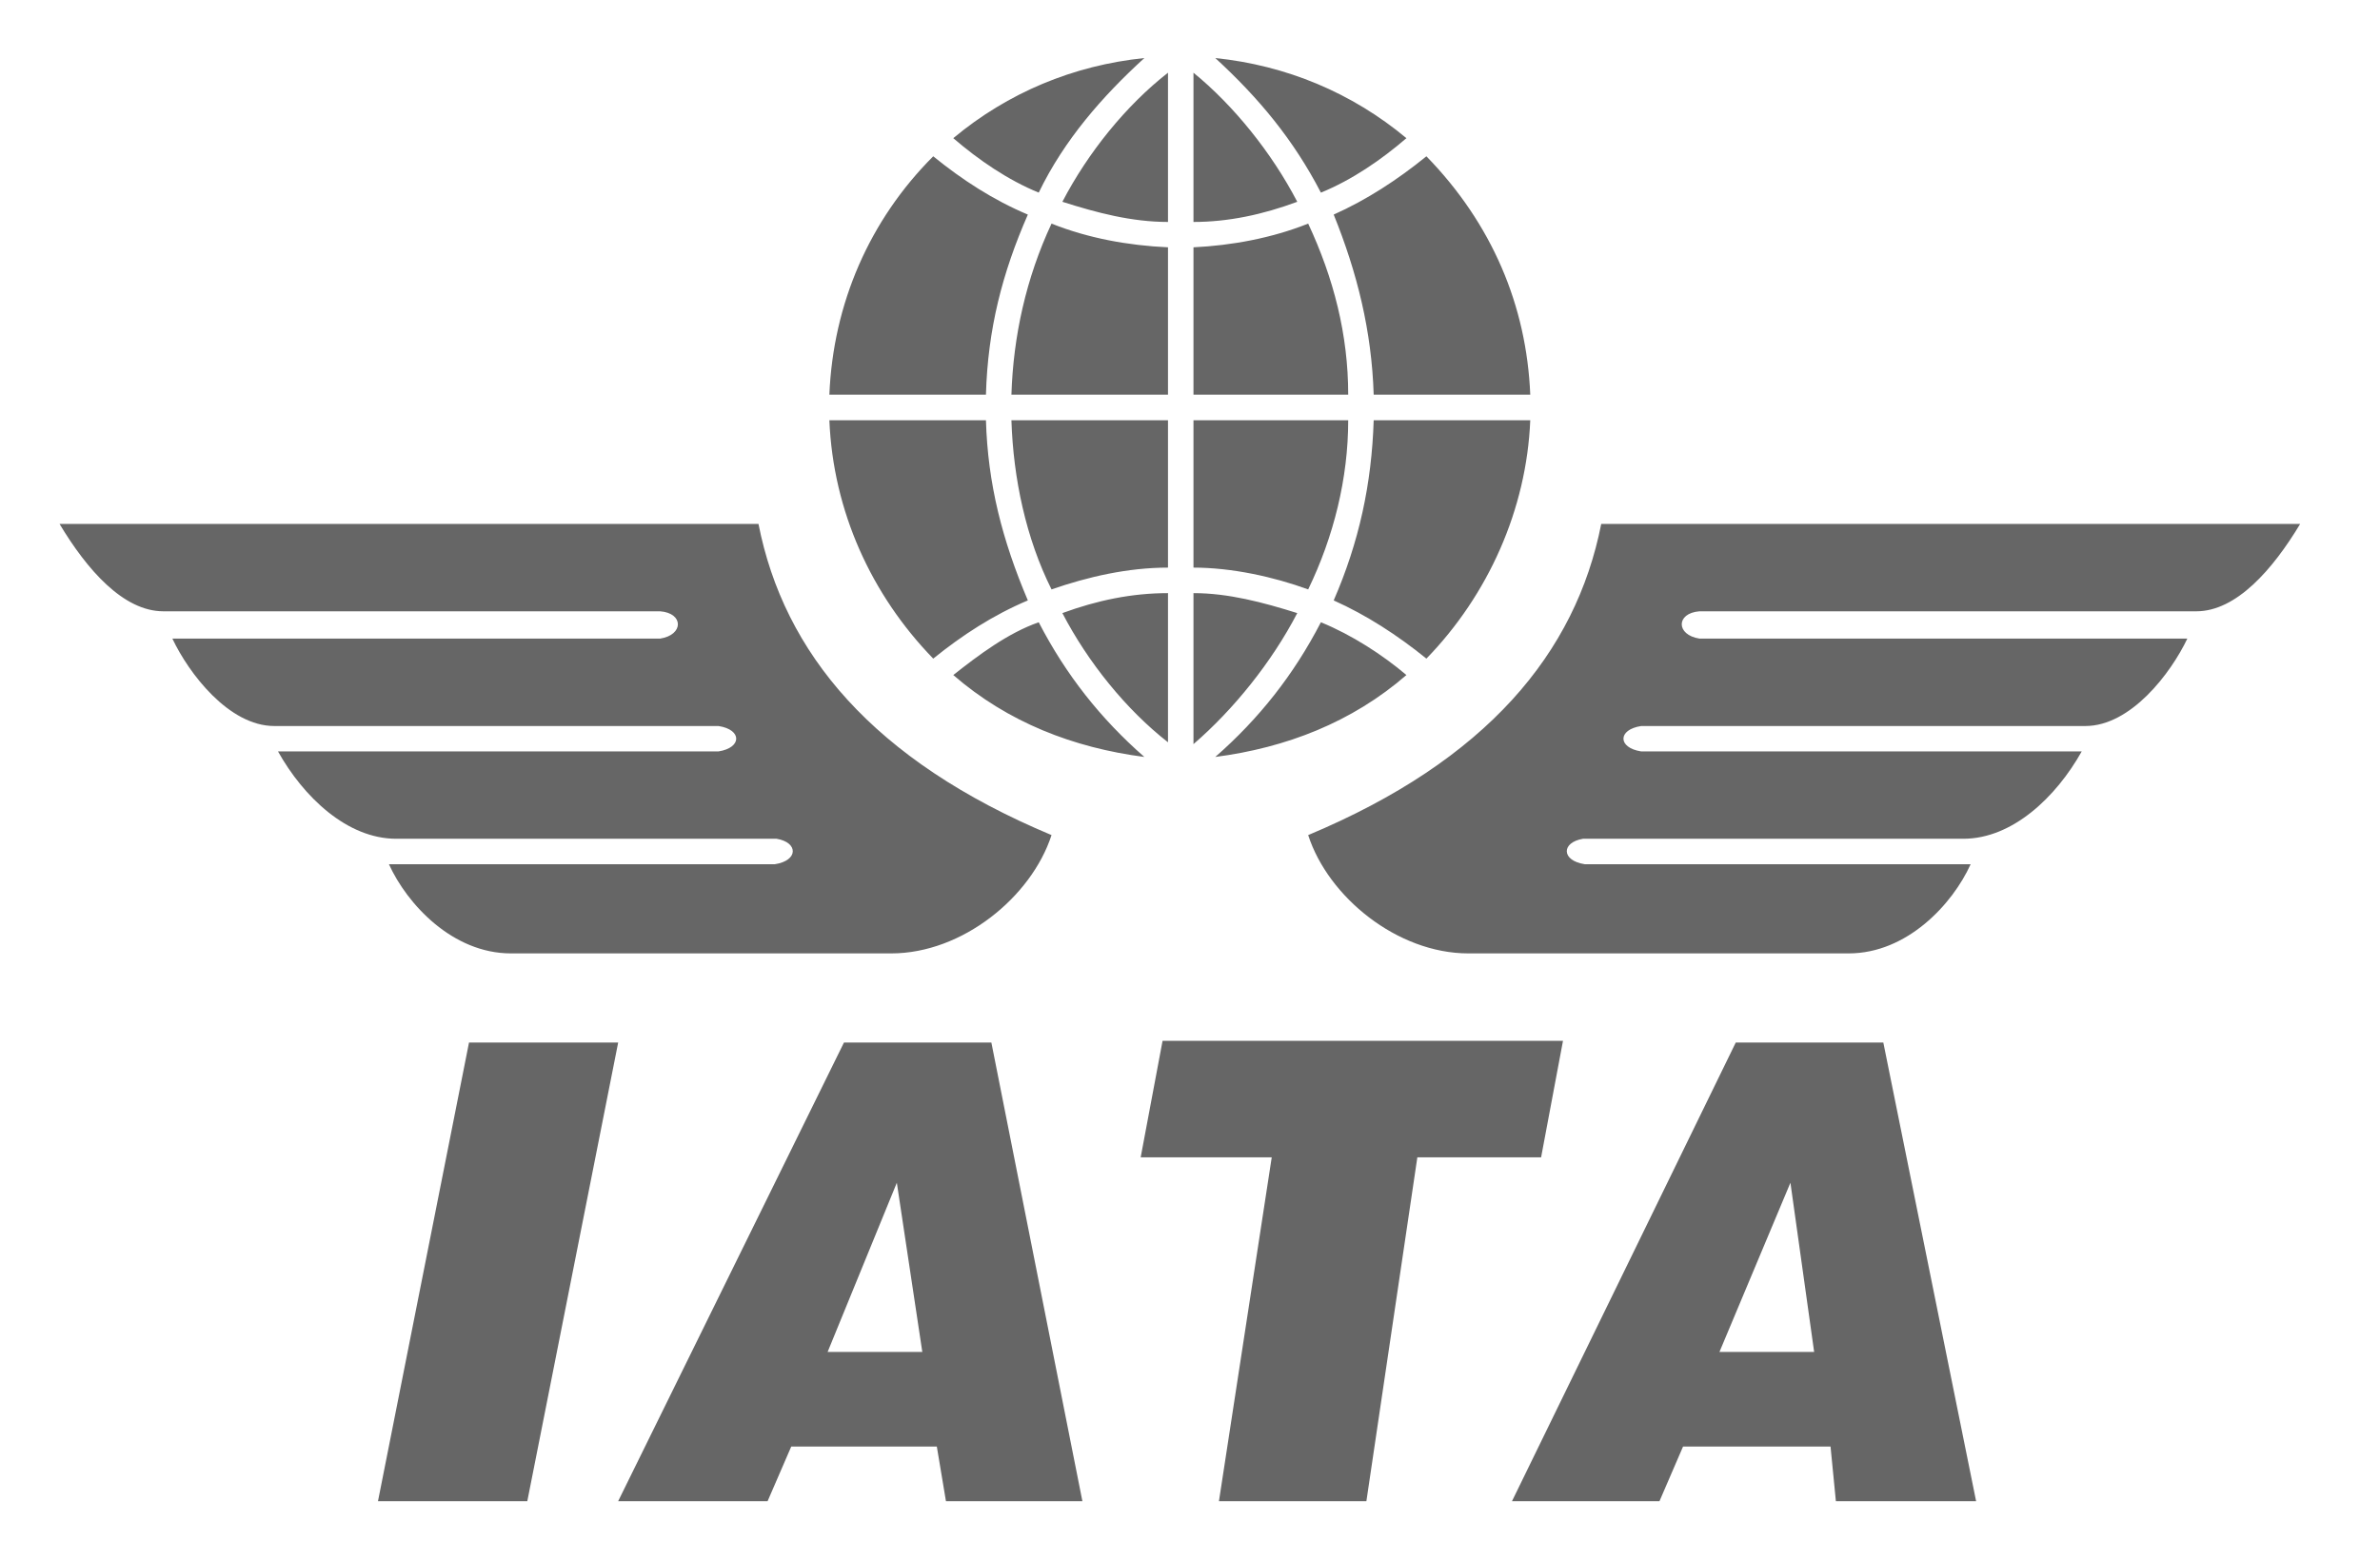 <?xml version="1.0" encoding="utf-8"?>
<!-- Generator: Adobe Illustrator 16.0.0, SVG Export Plug-In . SVG Version: 6.00 Build 0)  -->
<!DOCTYPE svg PUBLIC "-//W3C//DTD SVG 1.1//EN" "http://www.w3.org/Graphics/SVG/1.1/DTD/svg11.dtd">
<svg version="1.1" id="Ebene_1" xmlns="http://www.w3.org/2000/svg" xmlns:xlink="http://www.w3.org/1999/xlink" x="0px" y="0px"
	 width="61px" height="40px" viewBox="0 0 61 40" enable-background="new 0 0 61 40" xml:space="preserve">
<path opacity="0.6" d="M30.589,19.076c1.027-0.886,2.006-2.1,2.66-3.359c-0.886-0.278-1.771-0.512-2.66-0.512V19.076z
	 M29.936,19.029c-1.074-0.839-2.053-2.053-2.707-3.312c0.886-0.325,1.775-0.512,2.707-0.512V19.029z M30.589,1.864
	c1.027,0.837,2.006,2.051,2.66,3.309c-0.886,0.329-1.771,0.517-2.66,0.517V1.864z M29.936,1.864
	c-1.074,0.837-2.053,2.051-2.707,3.309c0.886,0.282,1.775,0.517,2.707,0.517V1.864z M30.589,14.551v-3.778h3.966
	c0,1.49-0.372,2.986-1.026,4.337C32.643,14.786,31.567,14.551,30.589,14.551 M39.221,10.773h-4.013
	c-0.051,1.633-0.375,3.125-1.025,4.619c0.837,0.375,1.631,0.888,2.376,1.492C38.145,15.251,39.127,13.057,39.221,10.773
	 M36.047,17.305c-0.606-0.514-1.398-1.029-2.192-1.353c-0.7,1.353-1.588,2.472-2.707,3.453
	C32.967,19.168,34.649,18.517,36.047,17.305 M29.936,14.551v-3.778h-4.013c0.047,1.49,0.374,3.031,1.028,4.337
	C27.883,14.786,28.909,14.551,29.936,14.551 M21.257,10.773h4.013c0.047,1.633,0.42,3.078,1.074,4.619
	c-0.888,0.375-1.678,0.888-2.425,1.492C22.333,15.251,21.353,13.104,21.257,10.773 M24.433,17.305
	c0.651-0.514,1.398-1.076,2.19-1.353c0.7,1.353,1.588,2.472,2.707,3.453C27.509,19.168,25.831,18.517,24.433,17.305 M30.589,6.34
	v3.778h3.966c0-1.537-0.372-2.986-1.026-4.386C32.595,6.105,31.567,6.293,30.589,6.34 M39.221,10.118h-4.013
	c-0.051-1.633-0.422-3.125-1.025-4.617c0.837-0.374,1.631-0.888,2.376-1.494C38.239,5.732,39.127,7.832,39.221,10.118 M36.047,3.542
	c-0.651,0.56-1.398,1.072-2.192,1.396c-0.7-1.352-1.588-2.423-2.707-3.45C32.967,1.676,34.649,2.376,36.047,3.542 M29.936,6.34
	v3.778h-4.013c0.047-1.492,0.374-2.986,1.028-4.386C27.883,6.105,28.909,6.293,29.936,6.34 M21.257,10.118h4.013
	c0.047-1.68,0.42-3.125,1.074-4.617c-0.888-0.374-1.678-0.888-2.425-1.494C22.286,5.64,21.353,7.785,21.257,10.118 M24.433,3.542
	c0.651,0.56,1.398,1.072,2.19,1.396c0.653-1.352,1.633-2.47,2.707-3.45C27.509,1.676,25.831,2.376,24.433,3.542 M1.526,13.431H19.44
	c0.651,3.311,2.938,6.064,7.511,7.977c-0.516,1.588-2.286,3.033-4.106,3.033h-9.75c-1.494,0-2.659-1.258-3.127-2.286h9.891
	c0.606-0.092,0.606-0.56,0.045-0.653h-9.75c-1.257,0-2.376-1.071-3.029-2.239h11.29c0.606-0.094,0.606-0.56,0-0.651H7.031
	c-1.167,0-2.194-1.353-2.613-2.241H16.92c0.606-0.094,0.606-0.653,0-0.7H4.186C3.157,15.67,2.226,14.598,1.526,13.431
	 M58.954,13.431H41.04c-0.653,3.311-2.941,6.064-7.511,7.977c0.512,1.588,2.286,3.033,4.104,3.033h9.75
	c1.492,0,2.66-1.258,3.125-2.286h-9.889c-0.608-0.092-0.608-0.56-0.045-0.653h9.748c1.259,0,2.378-1.071,3.033-2.239H42.064
	c-0.606-0.094-0.606-0.56,0-0.651h11.383c1.167,0,2.192-1.353,2.615-2.241H43.558c-0.606-0.094-0.606-0.653,0-0.7h12.736
	C57.319,15.67,58.252,14.598,58.954,13.431 M38.753,38.483l5.735-11.757h3.782l2.378,11.757h-3.594l-0.137-1.4h-3.78l-0.604,1.4
	H38.753z M44.07,34.658h2.427l-0.608-4.338L44.07,34.658z M31.242,38.483l1.353-8.815h-3.359l0.561-2.986H40.06l-0.561,2.986h-3.172
	l-1.306,8.815H31.242z M15.844,38.483l5.787-11.757h3.778l2.333,11.757h-3.497l-0.234-1.4h-3.731l-0.606,1.4H15.844z M21.212,34.658
	h2.427l-0.653-4.338L21.212,34.658z M9.688,38.483l2.333-11.757h3.823l-2.329,11.757H9.688z"/>
</svg>
